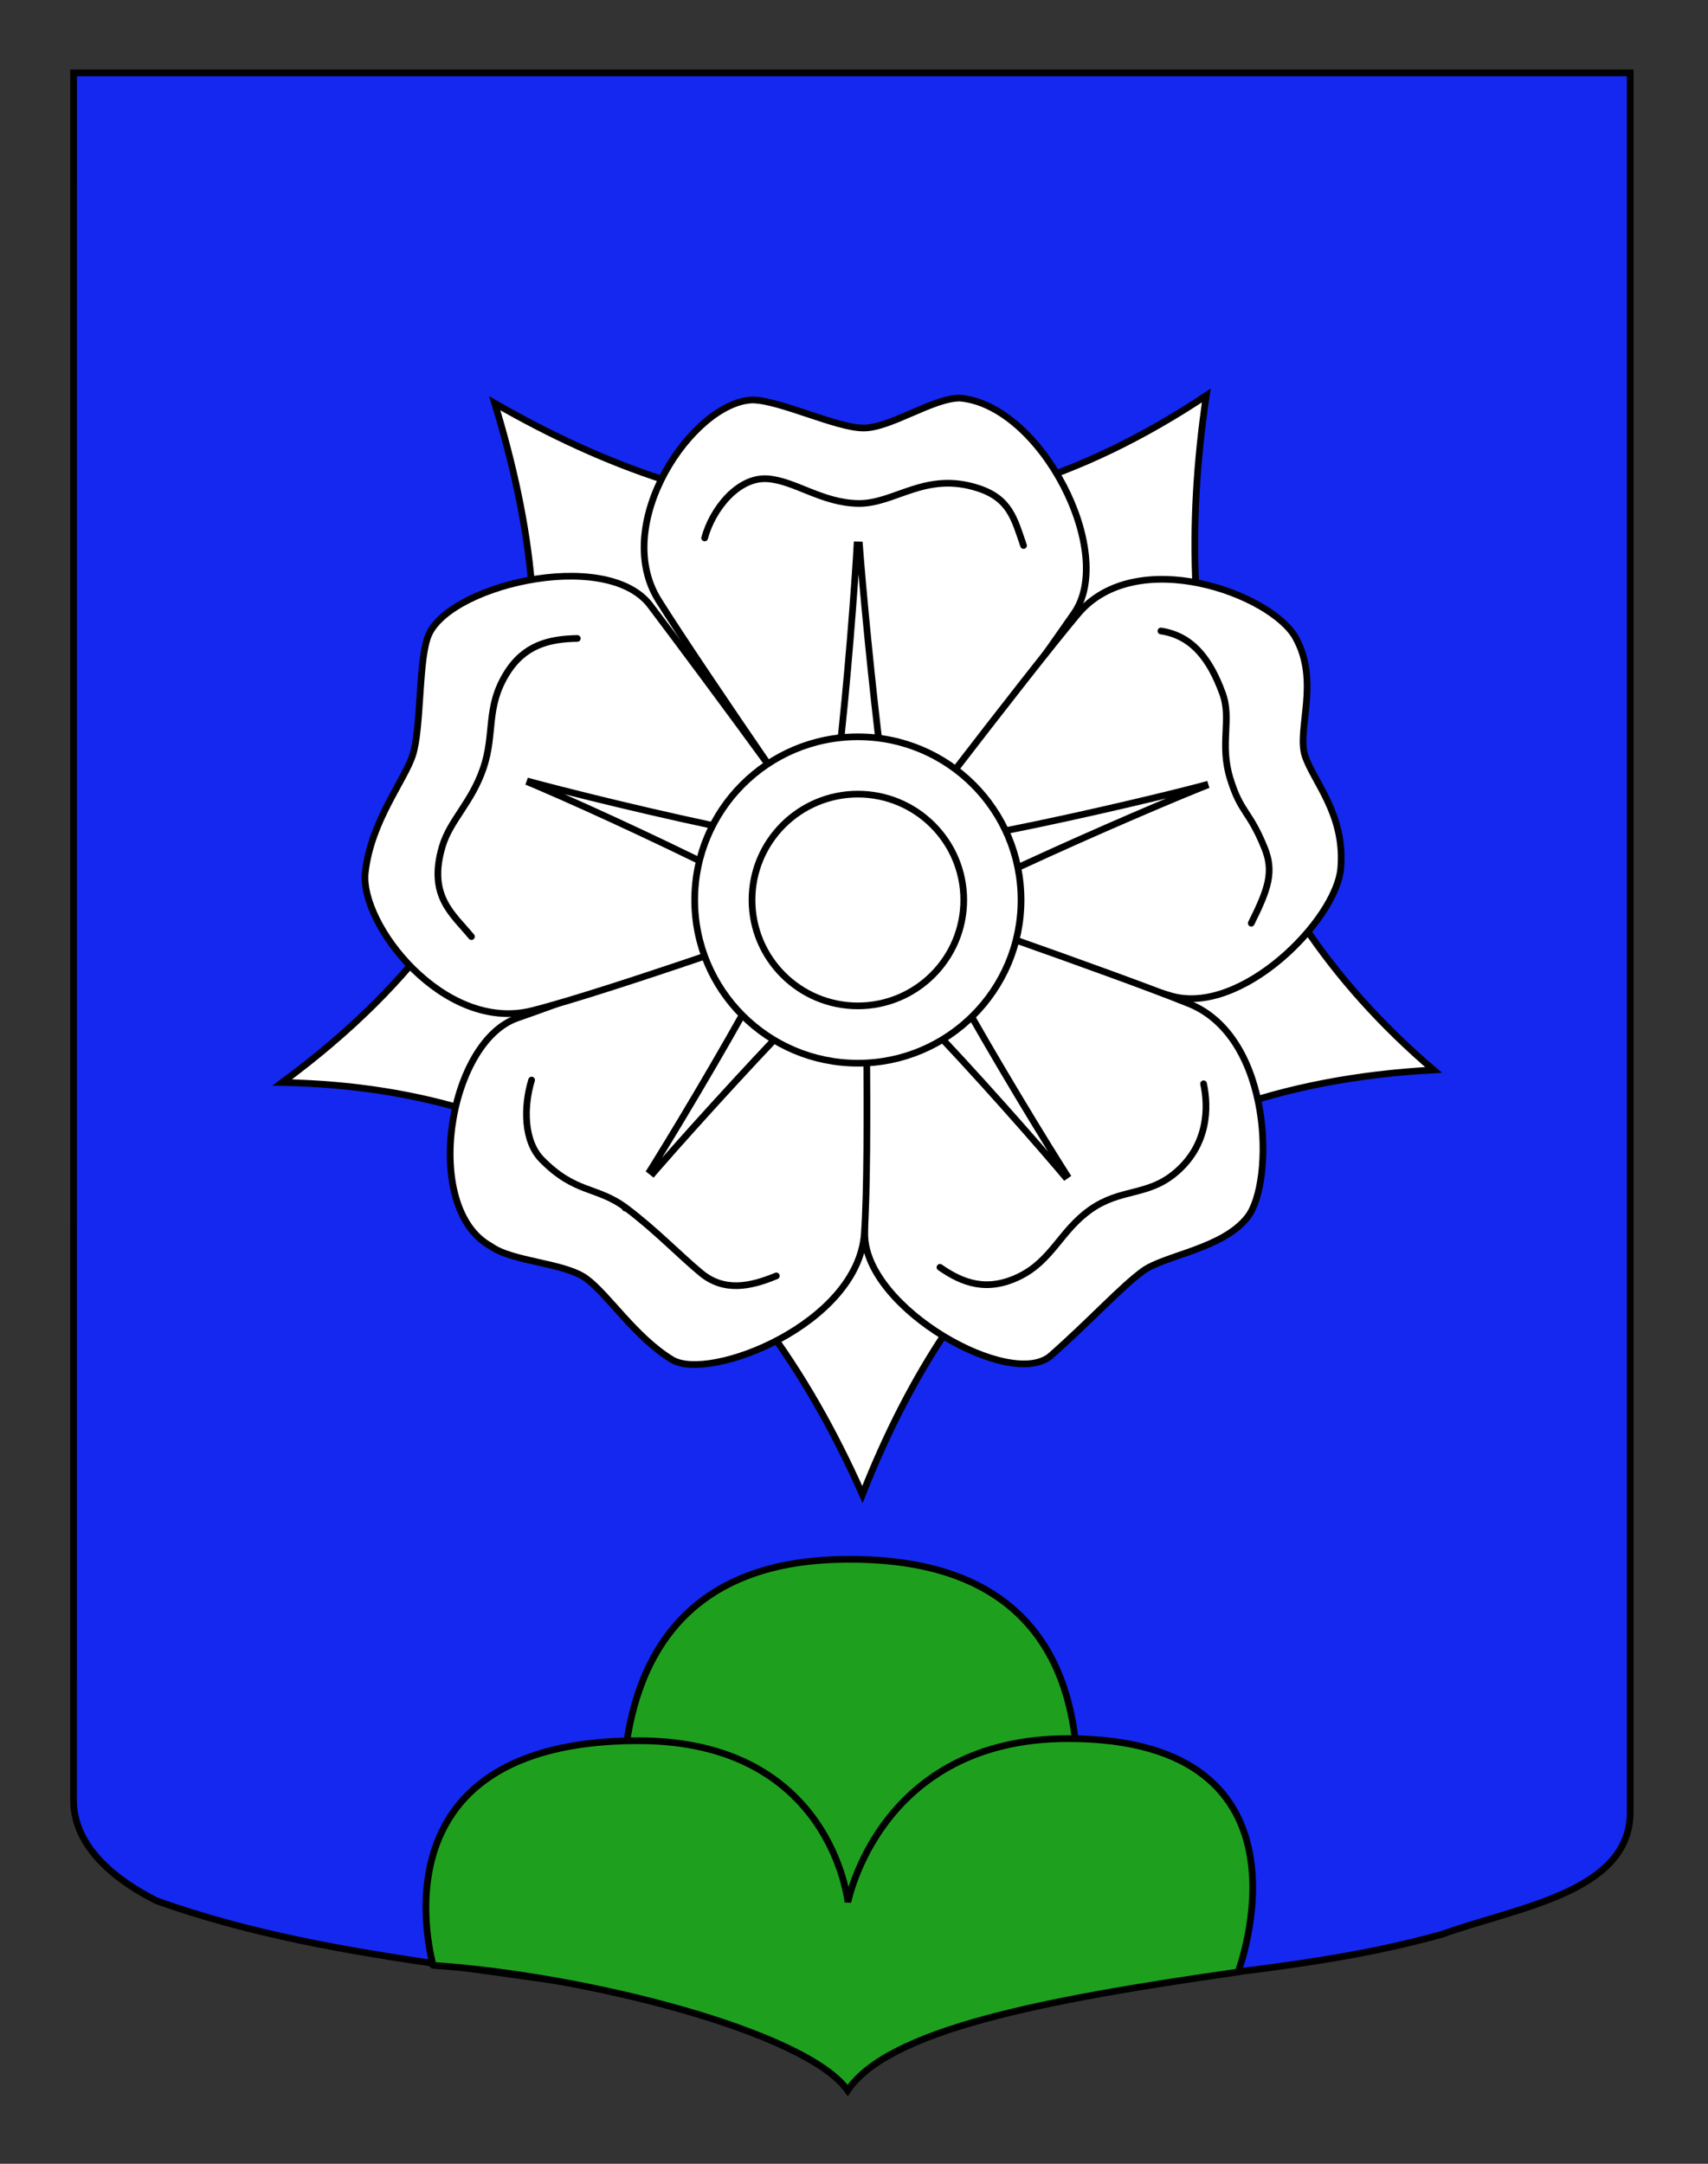 <?xml version="1.0" encoding="utf-8"?>
<!-- Generator: Adobe Illustrator 15.1.0, SVG Export Plug-In . SVG Version: 6.00 Build 0)  -->
<!DOCTYPE svg PUBLIC "-//W3C//DTD SVG 1.1//EN" "http://www.w3.org/Graphics/SVG/1.1/DTD/svg11.dtd">
<svg version="1.1" id="Calque_2" xmlns="http://www.w3.org/2000/svg" xmlns:xlink="http://www.w3.org/1999/xlink" x="0px" y="0px"
	 width="255.118px" height="323.148px" viewBox="0 0 255.118 323.148" enable-background="new 0 0 255.118 323.148"
	 xml:space="preserve">
<rect x="0" y="0" width="255.118" height="323.148" fill="#333333" stroke="none"/>
<path id="Fond_x5F_de_x5F_l_x5F_ecu_1_" fill="#1428F0" stroke="#000000" d="M10.994,10.88c78,0,154.504,0,232.504,0
	c0,135.583,0,149.083,0,259.75c0,12.043-17.104,14.25-28.104,18.25c-25,7-51,6-76,13c-5,2-9,6-13,10c-4-5-9-9-15-11
	c-30-7-60-7-88-17c-6-3-12.406-8-12.406-15C10.994,245.339,10.994,147.255,10.994,10.88z"/>
<g id="Rose">
	<path id="sepales" fill="#FFFFFF" stroke="#000000" stroke-linecap="round" d="M180.18,59.067
		c-5.797,39.277,2.521,73.853,33.944,100.724C167.87,162.298,143,187.162,128.819,223.2c-16.877-38.019-44.233-60.764-86.669-61.536
		c41.246-30.406,42.783-65.224,31.744-101.44C107.391,79.477,142.311,84.265,180.18,59.067z"/>
	<g id="g13210" transform="translate(0,32)">
		<path id="petale1" fill="#FFFFFF" stroke="#000000" stroke-linecap="round" d="M112.343,27.73c4.055,0,12.581,4.193,16.634,4.193
			c4.053,0,10.344-4.473,14.398-4.473c12.166,1.046,23.385,23.088,17.052,32.148c-6.272,8.971-30.765,43.841-31.589,42.773
			c-2.176-2.821-24.023-34.427-30.473-44.731C91.172,46.151,103.528,28.094,112.343,27.73z"/>
		<path id="petale2" fill="#FFFFFF" stroke="#000000" stroke-linecap="round" d="M193.526,63.238
			c3.646,6.557,0.141,13.768,1.394,17.62c1.253,3.857,6.024,8.743,5.347,16.785c-0.654,7.78-14.979,22.252-25.5,19.046
			c-10.521-3.208-47.651-13.077-46.89-14.192c2.009-2.941,25.316-33.487,33.124-42.802C169.706,49.303,189.88,56.679,193.526,63.238
			z"/>
		<path id="petale3" fill="#FFFFFF" stroke="#000000" stroke-linecap="round" d="M186.363,149.738
			c-3.734,4.806-12.345,5.688-15.624,8.07c-3.281,2.381-7.869,7.442-13.771,12.64s-27.597-6.922-27.798-17.973
			c-0.199-10.943-1.022-52.123,0.272-51.741c3.418,1,36.873,12.613,48.147,17.158C190.165,122.958,190.317,144.648,186.363,149.738z
			"/>
		<path id="petale4" fill="#FFFFFF" stroke="#000000" stroke-linecap="round" d="M100.38,171.061
			c-5.55-3.375-9.555-9.745-12.834-12.127c-3.281-2.381-10.998-2.459-14.275-4.842c-10.255-5.634-6.438-30.452,4.012-34.059
			c10.346-3.57,51.747-19.358,51.785-18.009c0.104,3.559,0.876,38.058,0.038,50.184C128.17,165.731,105.932,174.434,100.38,171.061z
			"/>
		<path id="petale5" fill="#FFFFFF" stroke="#000000" stroke-linecap="round" d="M54.562,98.25
			c0.882-7.668,5.824-13.625,7.08-17.481c1.251-3.855,0.898-13.455,2.15-17.311c2.189-7.861,26.692-13.854,33.352-5.031
			c6.593,8.737,32.724,43.789,31.455,44.246c-3.356,1.196-37.369,13.324-49.162,16.275C66.285,122.236,53.67,106.001,54.562,98.25z"
			/>
	</g>
	<path id="path2244" fill="#FFFFFF" stroke="#000000" stroke-linecap="round" stroke-linejoin="round" d="M72.79,114.775
		c0,0.791,47.837,12.651,50.209,10.872c2.176-1.779,5.732-49.815,5.14-49.815s3.955,48.231,5.732,50.211
		c1.779,2.175,49.814-9.293,49.615-9.884c-0.198-0.593-44.675,18.579-45.664,20.954c-0.792,2.372,24.313,43.684,24.908,43.29
		c0.592-0.396-31.629-37.164-34.594-36.965c-2.472,0-35.188,36.372-34.792,36.965c0.592,0.394,25.895-41.712,24.907-44.081
		c-0.792-2.372-44.675-22.535-45.068-21.544H72.79V114.775L72.79,114.775z"/>
	<path id="coeur" fill="#FFFFFF" stroke="#000000" d="M152.51,134.411c0,13.461-10.911,24.373-24.373,24.373
		c-13.461,0-24.373-10.912-24.373-24.373s10.912-24.373,24.373-24.373C141.598,110.038,152.51,120.95,152.51,134.411z"/>
	<path id="path3105" fill="#FFFFFF" stroke="#000000" stroke-linecap="round" d="M105.25,80.345c1.14-4.269,4.96-9.108,9.326-8.844
		c4.102,0.249,8.147,3.609,13.625,3.688c5.479,0.08,10.007-4.862,17.933-2.266c4.707,1.541,5.384,4.582,6.75,8.547"/>
	<path id="path1348" fill="#FFFFFF" stroke="#000000" stroke-linecap="round" d="M173.403,94.235
		c4.625,0.701,7.307,4.124,9.207,9.335c1.406,3.861-0.48,7.483,1.137,12.72c1.619,5.235,2.814,4.621,5.138,10.36
		c1.433,3.538,0.565,6.104-1.988,11.227"/>
	<path id="path1350" fill="#FFFFFF" stroke="#000000" stroke-linecap="round" d="M179.772,161.858
		c0.74,3.408,0.812,9.227-4.385,13.448c-4.11,3.34-8.019,2.178-12.5,5.333c-4.48,3.157-5.762,7.649-10.678,10.024
		c-4.742,2.29-8.371,1.015-11.81-1.394"/>
	<path id="path1352" fill="#FFFFFF" stroke="#000000" stroke-linecap="round" d="M115.961,190.547
		c-4.007,1.675-7.859,2.368-11.234-0.414c-3.172-2.611-6.812-6.438-11.199-9.724c-4.386-3.285-7.533-2.066-12.62-7.237
		c-2.679-2.722-2.729-7.858-1.504-11.87"/>
	<path id="path1354" fill="#FFFFFF" stroke="#000000" stroke-linecap="round" d="M70.417,139.88
		c-2.772-3.383-6.549-6.027-4.355-13.46c1.165-3.94,4.363-6.505,6.131-11.692c1.77-5.188,0.315-9.04,3.486-14.162
		c2.628-4.25,6.353-5.144,10.549-5.217"/>
	<path id="path6793" fill="#FFFFFF" stroke="#000000" stroke-linecap="round" stroke-linejoin="round" d="M143.952,134.41
		c0,8.734-7.08,15.814-15.814,15.814c-8.733,0-15.812-7.08-15.812-15.814c0-8.733,7.08-15.812,15.812-15.812
		C136.871,118.598,143.952,125.677,143.952,134.41z"/>
</g>
<g>
	<path fill="#1EA01E" stroke="#000000" d="M155.879,293.59H96.652c0,0-19.188-61.065,30.449-60.708
		C178.822,232.882,155.879,293.59,155.879,293.59z"/>
	<path fill="#1EA01E" stroke="#000000" d="M126.616,312.196c-6.194-8.749-39.034-17.159-61.944-18.682
		c0.204,0.188-10.257-33.547,30.696-33.547c28.831,0,31.281,24.11,31.281,24.11s4.682-24.42,32.855-24.42
		c38.66,0,25.418,34.856,25.418,34.856C155.559,298.709,132.67,303.197,126.616,312.196z"/>
</g>
</svg>
